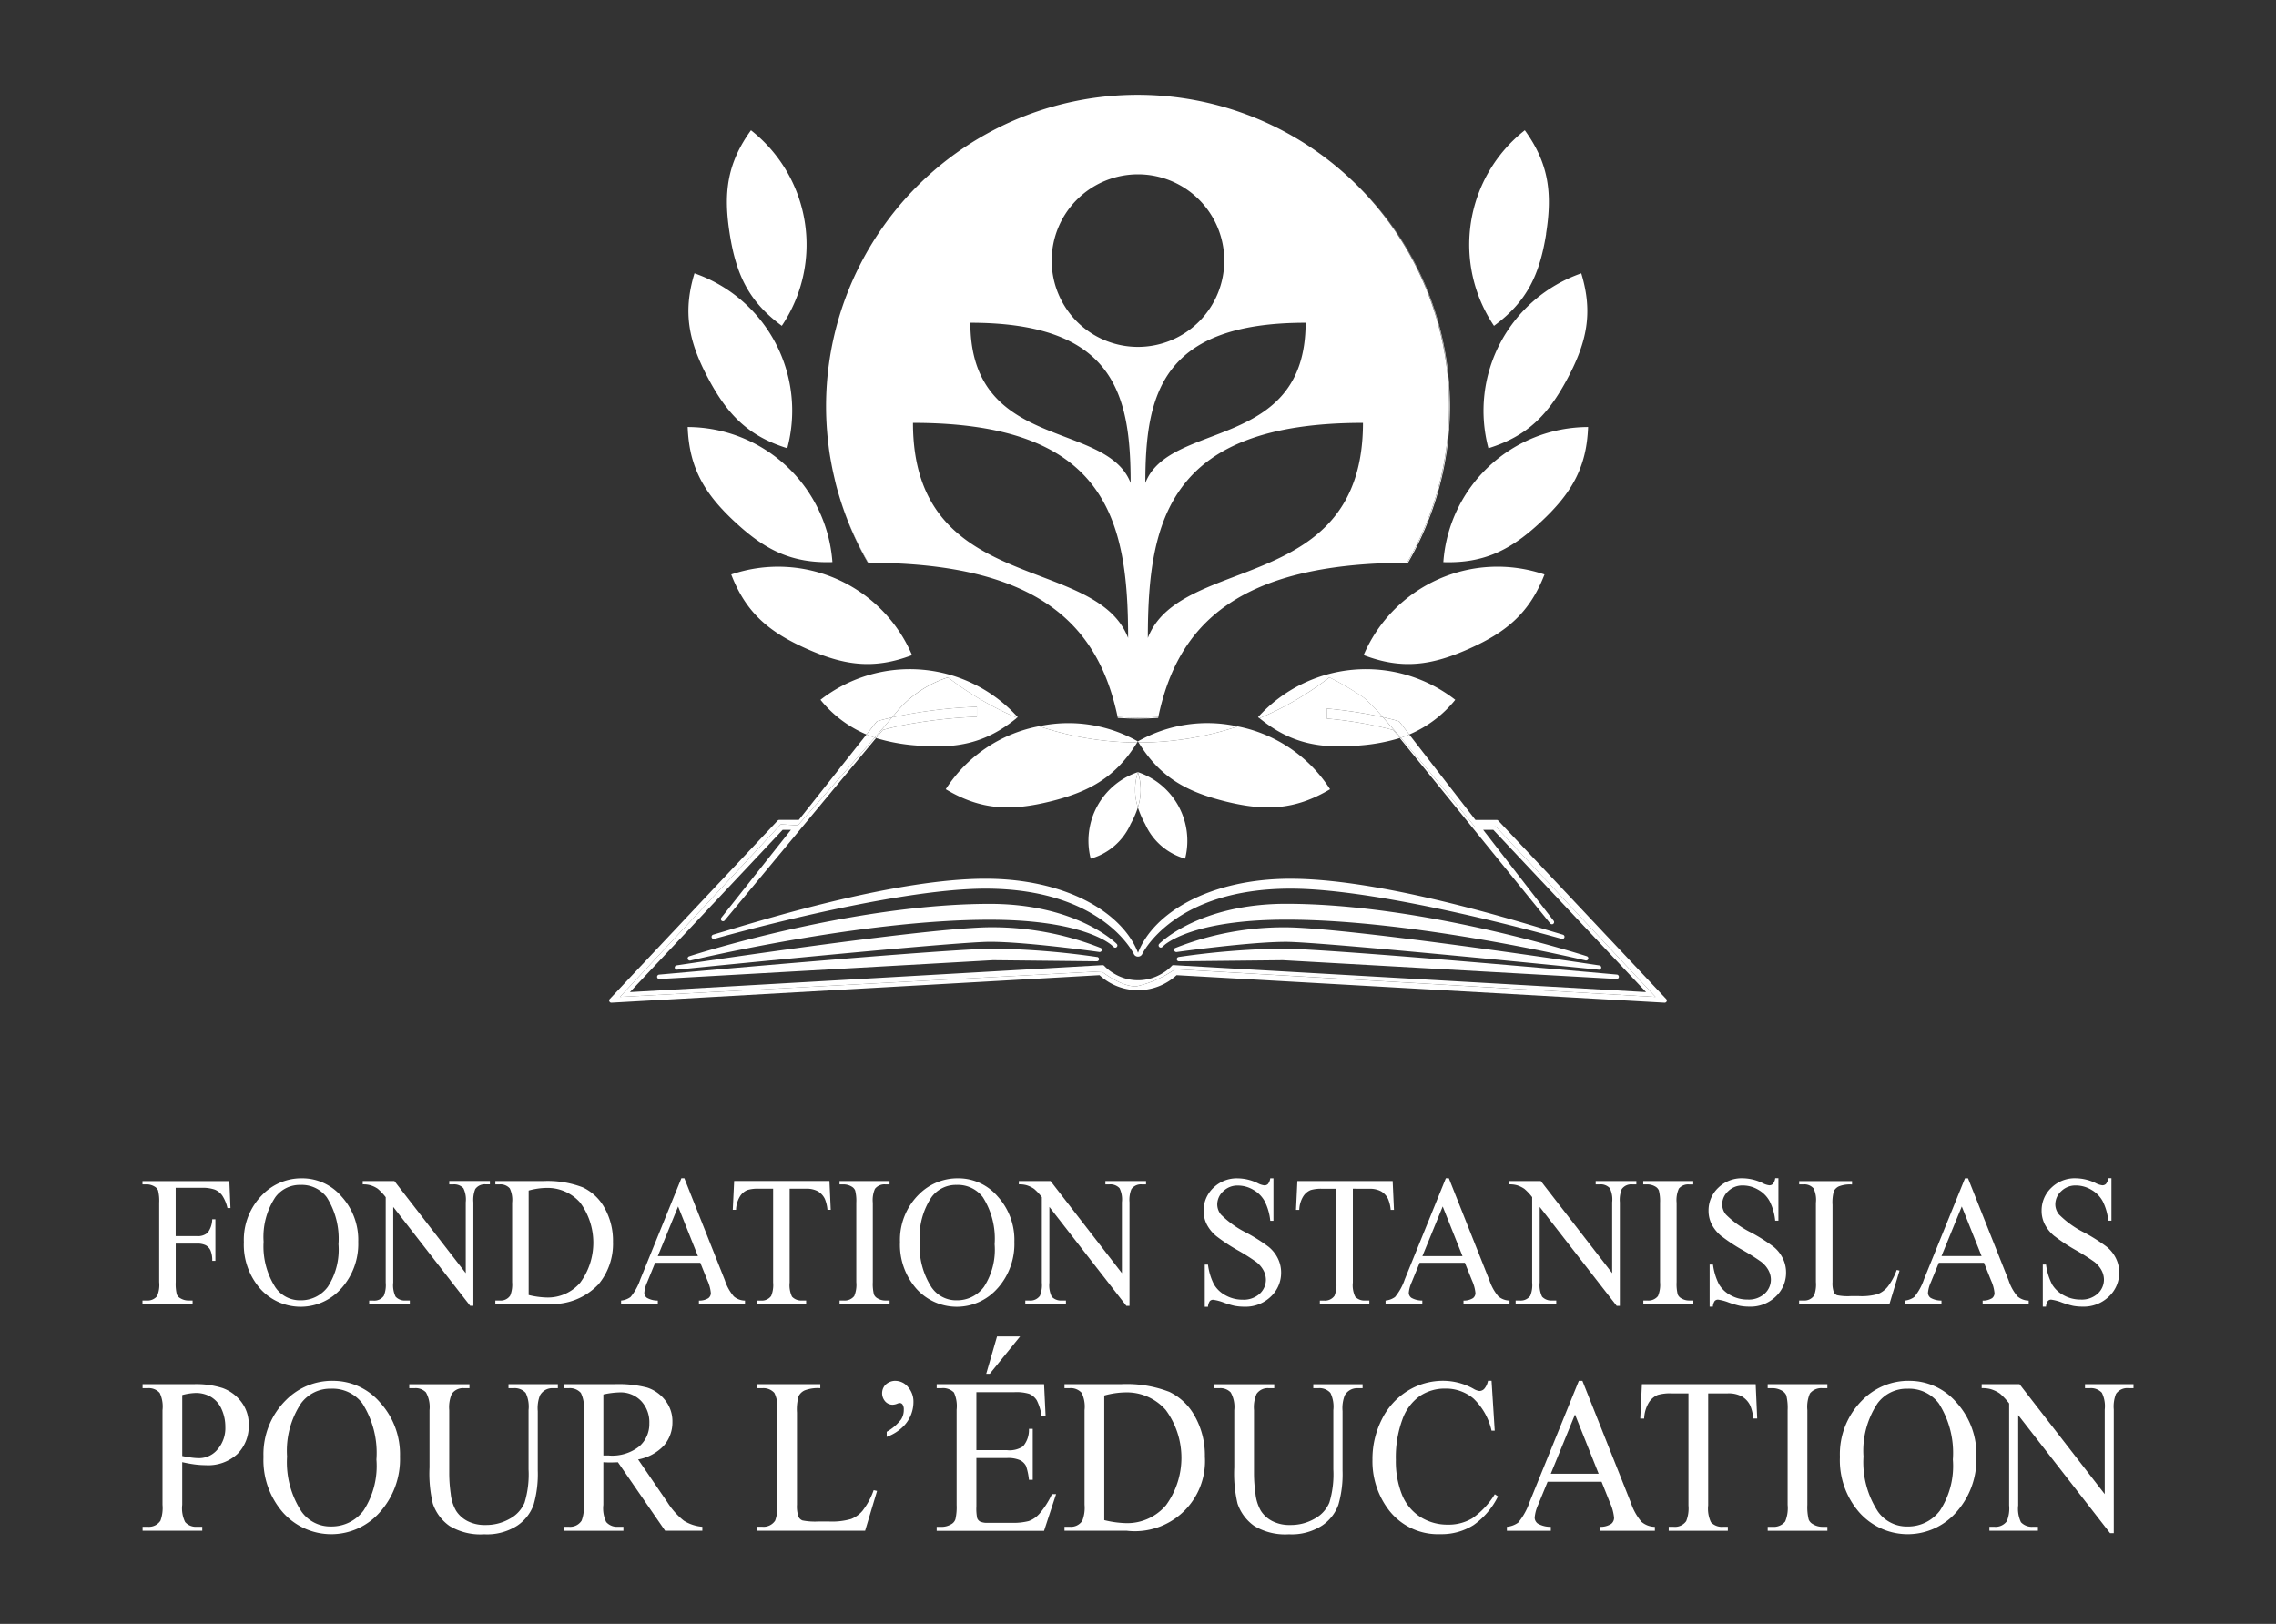 <?xml version="1.0" encoding="utf-8"?><svg xmlns="http://www.w3.org/2000/svg" xmlns:xlink="http://www.w3.org/1999/xlink" width="192" height="137" viewBox="0 0 192 137">
  <rect x="0" y="0" width="192" height="137" fill="#333333" stroke="none"/>
  <defs>
    <clipPath id="clip-path">
      <rect id="Rectangle_1122" data-name="Rectangle 1122" width="192" height="137" transform="translate(660 108)" fill="#fff" stroke="#707070" stroke-width="1"/>
    </clipPath>
    <clipPath id="clip-path-2">
      <rect id="Rectangle_857" data-name="Rectangle 857" width="167.961" height="121.44" fill="#fff"/>
    </clipPath>
  </defs>
  <g id="Groupe_de_masques_17" data-name="Groupe de masques 17" transform="translate(-660 -108)" clip-path="url(#clip-path)">
    <g id="Groupe_4147" data-name="Groupe 4147" transform="translate(672.02 116)">
      <g id="Groupe_4146" data-name="Groupe 4146" clip-path="url(#clip-path-2)">
        <path id="Tracé_38640" data-name="Tracé 38640" d="M4.228,127.8H3.873a1.313,1.313,0,0,1-.669-.184.672.672,0,0,1-.307-.328,3.662,3.662,0,0,1-.093-1.041V123H4.6a1.57,1.57,0,0,1,.743.141.971.971,0,0,1,.393.425,2.156,2.156,0,0,1,.149.886h.267v-3.508H5.884a1.959,1.959,0,0,1-.383,1.134,1.235,1.235,0,0,1-.9.287H2.8v-4.074h2.17a3.145,3.145,0,0,1,1.138.153,1.467,1.467,0,0,1,.619.493A3.232,3.232,0,0,1,7.168,120h.255l-.095-2.277H0V118H.35a1.3,1.3,0,0,1,.666.183.679.679,0,0,1,.3.329,3.693,3.693,0,0,1,.093,1.04v6.695a2.435,2.435,0,0,1-.173,1.178,1.026,1.026,0,0,1-.885.375H0v.282H4.228Z" transform="translate(0 -26.08)" fill="#fff"/>
        <path id="Tracé_38641" data-name="Tracé 38641" d="M19.216,126.7a5.606,5.606,0,0,0,1.418-3.92,5.436,5.436,0,0,0-1.407-3.825,4.361,4.361,0,0,0-3.322-1.533,4.594,4.594,0,0,0-3.319,1.351,5.382,5.382,0,0,0-1.6,4.029,5.633,5.633,0,0,0,1.384,3.937,4.571,4.571,0,0,0,6.845-.04m-5.532-.022a6.392,6.392,0,0,1-1.031-3.906,6.07,6.07,0,0,1,.992-3.762,2.55,2.55,0,0,1,2.123-1.031,2.629,2.629,0,0,1,2.208,1.038,6.539,6.539,0,0,1,.993,3.968,5.772,5.772,0,0,1-.9,3.593,2.807,2.807,0,0,1-2.291,1.138,2.5,2.5,0,0,1-2.091-1.039" transform="translate(-2.434 -26.012)" fill="#fff"/>
        <path id="Tracé_38642" data-name="Tracé 38642" d="M25.153,118.387a4.514,4.514,0,0,1,.652.694v7.209a2.406,2.406,0,0,1-.161,1.116.982.982,0,0,1-.891.4h-.343v.282h3.428V127.8H27.49a1.06,1.06,0,0,1-.85-.322,2.2,2.2,0,0,1-.2-1.193v-6.383l6.492,8.346H33.2v-8.735a2.445,2.445,0,0,1,.158-1.116.981.981,0,0,1,.886-.4h.35v-.283H31.165V118h.342a1.055,1.055,0,0,1,.85.321,2.178,2.178,0,0,1,.2,1.193v5.976l-6.021-7.773H23.865V118a2.176,2.176,0,0,1,.638.07,2.246,2.246,0,0,1,.65.313" transform="translate(-5.287 -26.079)" fill="#fff"/>
        <path id="Tracé_38643" data-name="Tracé 38643" d="M46.911,126.465a5.345,5.345,0,0,0,1.25-3.615,5.642,5.642,0,0,0-.7-2.843,4.083,4.083,0,0,0-1.853-1.758,8.335,8.335,0,0,0-3.358-.528H38.239V118h.372a1.037,1.037,0,0,1,.843.337,2.243,2.243,0,0,1,.2,1.215v6.695a2.508,2.508,0,0,1-.16,1.132.96.96,0,0,1-.885.421h-.372v.282h4.4a5.337,5.337,0,0,0,4.271-1.621m-5.86.872v-8.813a5.865,5.865,0,0,1,1.488-.222,3.661,3.661,0,0,1,2.855,1.239,5.7,5.7,0,0,1,0,6.764,3.588,3.588,0,0,1-2.8,1.246,7.081,7.081,0,0,1-1.548-.213" transform="translate(-8.471 -26.079)" fill="#fff"/>
        <path id="Tracé_38644" data-name="Tracé 38644" d="M60.625,126.04,57.2,117.417h-.253l-3.463,8.53a4.724,4.724,0,0,1-.822,1.49,1.618,1.618,0,0,1-.8.3v.283h3.1v-.283a1.813,1.813,0,0,1-.927-.234.532.532,0,0,1-.214-.416,2.7,2.7,0,0,1,.244-.9l.669-1.636h3.813l.6,1.492a3.3,3.3,0,0,1,.288,1.062.542.542,0,0,1-.206.428,1.415,1.415,0,0,1-.8.206v.283h3.887v-.283a1.482,1.482,0,0,1-.94-.349,3.964,3.964,0,0,1-.753-1.348m-5.663-2.057,1.713-4.187,1.671,4.187Z" transform="translate(-11.489 -26.012)" fill="#fff"/>
        <path id="Tracé_38645" data-name="Tracé 38645" d="M67.215,127.405a.976.976,0,0,1-.884.4h-.349v.282h4.175V127.8h-.343a1.058,1.058,0,0,1-.848-.322,2.225,2.225,0,0,1-.2-1.193v-7.918h1.388a1.979,1.979,0,0,1,.983.21,1.484,1.484,0,0,1,.6.653,3.016,3.016,0,0,1,.218.917h.277l-.108-2.43h-8.04l-.117,2.43h.275a2.361,2.361,0,0,1,.322-1.116,1.336,1.336,0,0,1,.646-.557,3.124,3.124,0,0,1,.979-.107h1.183v7.918a2.413,2.413,0,0,1-.16,1.116" transform="translate(-14.172 -26.08)" fill="#fff"/>
        <path id="Tracé_38646" data-name="Tracé 38646" d="M78.521,118.379A1.02,1.02,0,0,1,79.4,118h.356v-.283H75.537V118h.347a1.347,1.347,0,0,1,.67.183.679.679,0,0,1,.3.329,3.545,3.545,0,0,1,.095,1.04v6.695a2.441,2.441,0,0,1-.174,1.178,1.029,1.029,0,0,1-.887.375h-.347v.282h4.218V127.8H79.4a1.288,1.288,0,0,1-.662-.184.665.665,0,0,1-.3-.328,3.608,3.608,0,0,1-.095-1.041v-6.695a2.364,2.364,0,0,1,.181-1.177" transform="translate(-16.734 -26.079)" fill="#fff"/>
        <path id="Tracé_38647" data-name="Tracé 38647" d="M90.323,126.7a5.615,5.615,0,0,0,1.415-3.92,5.445,5.445,0,0,0-1.405-3.825,4.368,4.368,0,0,0-3.324-1.533,4.6,4.6,0,0,0-3.319,1.351,5.387,5.387,0,0,0-1.6,4.029,5.625,5.625,0,0,0,1.383,3.937,4.573,4.573,0,0,0,6.847-.04m-5.533-.022a6.386,6.386,0,0,1-1.033-3.906,6.064,6.064,0,0,1,.995-3.762,2.55,2.55,0,0,1,2.121-1.031,2.63,2.63,0,0,1,2.209,1.038,6.528,6.528,0,0,1,.993,3.968,5.761,5.761,0,0,1-.9,3.593,2.8,2.8,0,0,1-2.289,1.138,2.5,2.5,0,0,1-2.091-1.039" transform="translate(-18.187 -26.012)" fill="#fff"/>
        <path id="Tracé_38648" data-name="Tracé 38648" d="M104.04,128.254h.262v-8.736a2.419,2.419,0,0,1,.16-1.116.979.979,0,0,1,.885-.4h.35v-.283h-3.428V118h.343a1.052,1.052,0,0,1,.849.321,2.16,2.16,0,0,1,.2,1.193v5.977l-6.019-7.773H94.968V118a2.21,2.21,0,0,1,.641.069,2.3,2.3,0,0,1,.649.314,4.491,4.491,0,0,1,.649.694v7.209a2.407,2.407,0,0,1-.16,1.115.984.984,0,0,1-.894.4h-.341v.283h3.428V127.8h-.349a1.059,1.059,0,0,1-.848-.321,2.2,2.2,0,0,1-.2-1.193v-6.383Z" transform="translate(-21.039 -26.08)" fill="#fff"/>
        <path id="Tracé_38649" data-name="Tracé 38649" d="M117.625,128.185a4.385,4.385,0,0,0,.8.07,3.054,3.054,0,0,0,2.234-.853,2.748,2.748,0,0,0,.868-2.028,2.693,2.693,0,0,0-.272-1.186,2.928,2.928,0,0,0-.776-.982,14.721,14.721,0,0,0-1.885-1.195,8.088,8.088,0,0,1-2.142-1.53,1.347,1.347,0,0,1-.313-.863,1.511,1.511,0,0,1,.5-1.1,1.7,1.7,0,0,1,1.247-.487,2.556,2.556,0,0,1,1.294.36,2.45,2.45,0,0,1,.962.971,4.627,4.627,0,0,1,.469,1.642h.269v-3.584h-.269a1,1,0,0,1-.191.478.425.425,0,0,1-.31.118,1.633,1.633,0,0,1-.572-.191,3.98,3.98,0,0,0-1.663-.4,2.827,2.827,0,0,0-2.072.806,2.622,2.622,0,0,0-.813,1.923,2.511,2.511,0,0,0,.277,1.177,3.178,3.178,0,0,0,.809.979,14.956,14.956,0,0,0,1.8,1.187,17.349,17.349,0,0,1,1.544.976,2.213,2.213,0,0,1,.623.726,1.689,1.689,0,0,1,.2.771,1.607,1.607,0,0,1-.525,1.193,2,2,0,0,1-1.435.5,2.892,2.892,0,0,1-1.442-.366,2.485,2.485,0,0,1-.977-.922,5.108,5.108,0,0,1-.507-1.67h-.272v3.554h.272a.966.966,0,0,1,.153-.475.376.376,0,0,1,.288-.114,4.022,4.022,0,0,1,.9.241,7.558,7.558,0,0,0,.933.278" transform="translate(-25.474 -26.012)" fill="#fff"/>
        <path id="Tracé_38650" data-name="Tracé 38650" d="M131.187,118.372a1.992,1.992,0,0,1,.983.21,1.486,1.486,0,0,1,.6.654,2.951,2.951,0,0,1,.217.916h.278l-.11-2.43h-8.039l-.115,2.43h.274a2.34,2.34,0,0,1,.322-1.116,1.339,1.339,0,0,1,.646-.557,3.12,3.12,0,0,1,.981-.107h1.182v7.919a2.406,2.406,0,0,1-.16,1.115.977.977,0,0,1-.884.4h-.35v.283h4.176V127.8h-.342a1.061,1.061,0,0,1-.849-.321,2.213,2.213,0,0,1-.2-1.193v-7.919Z" transform="translate(-27.692 -26.08)" fill="#fff"/>
        <path id="Tracé_38651" data-name="Tracé 38651" d="M141.282,127.736v.283h3.882v-.283a1.482,1.482,0,0,1-.938-.349,4.033,4.033,0,0,1-.753-1.348l-3.427-8.623h-.253l-3.465,8.53a4.742,4.742,0,0,1-.821,1.49,1.621,1.621,0,0,1-.8.3v.283h3.1v-.283a1.818,1.818,0,0,1-.927-.234.534.534,0,0,1-.214-.416,2.731,2.731,0,0,1,.245-.9l.669-1.636H141.4l.6,1.492a3.338,3.338,0,0,1,.29,1.062.547.547,0,0,1-.206.428,1.417,1.417,0,0,1-.8.206m-3.47-3.754,1.713-4.187,1.67,4.187Z" transform="translate(-29.843 -26.012)" fill="#fff"/>
        <path id="Tracé_38652" data-name="Tracé 38652" d="M157.174,128.254h.264v-8.736a2.426,2.426,0,0,1,.158-1.116.98.98,0,0,1,.884-.4h.35v-.283H155.4V118h.343a1.044,1.044,0,0,1,.848.321,2.146,2.146,0,0,1,.2,1.193v5.977l-6.021-7.773H148.1V118a2.192,2.192,0,0,1,.641.069,2.279,2.279,0,0,1,.649.314,4.4,4.4,0,0,1,.651.694v7.209a2.421,2.421,0,0,1-.159,1.115.988.988,0,0,1-.894.4h-.341v.283h3.427V127.8h-.347a1.058,1.058,0,0,1-.849-.321,2.2,2.2,0,0,1-.2-1.193v-6.383Z" transform="translate(-32.81 -26.08)" fill="#fff"/>
        <path id="Tracé_38653" data-name="Tracé 38653" d="M165.615,118.379a1.02,1.02,0,0,1,.877-.375h.357v-.283h-4.219V118h.349a1.343,1.343,0,0,1,.669.183.679.679,0,0,1,.3.329,3.536,3.536,0,0,1,.1,1.04v6.695a2.448,2.448,0,0,1-.175,1.178,1.026,1.026,0,0,1-.886.375h-.349v.282h4.219V127.8h-.357a1.287,1.287,0,0,1-.66-.184.669.669,0,0,1-.3-.328,3.589,3.589,0,0,1-.094-1.041v-6.695a2.376,2.376,0,0,1,.18-1.177" transform="translate(-36.029 -26.079)" fill="#fff"/>
        <path id="Tracé_38654" data-name="Tracé 38654" d="M170.8,122.3a14.836,14.836,0,0,0,1.8,1.187,17.541,17.541,0,0,1,1.544.976,2.259,2.259,0,0,1,.623.726,1.677,1.677,0,0,1,.2.771,1.6,1.6,0,0,1-.526,1.193,1.987,1.987,0,0,1-1.433.5,2.9,2.9,0,0,1-1.443-.366,2.5,2.5,0,0,1-.976-.921,5.138,5.138,0,0,1-.507-1.671H169.8v3.555h.272a.965.965,0,0,1,.153-.476.376.376,0,0,1,.288-.114,4,4,0,0,1,.9.241,7.81,7.81,0,0,0,.933.278,4.419,4.419,0,0,0,.8.071,3.055,3.055,0,0,0,2.233-.854,2.745,2.745,0,0,0,.868-2.028,2.692,2.692,0,0,0-.272-1.186,2.9,2.9,0,0,0-.777-.982,14.844,14.844,0,0,0-1.884-1.195,8.086,8.086,0,0,1-2.143-1.529,1.355,1.355,0,0,1-.313-.864,1.511,1.511,0,0,1,.5-1.1,1.705,1.705,0,0,1,1.248-.487,2.558,2.558,0,0,1,1.293.36,2.46,2.46,0,0,1,.962.971,4.6,4.6,0,0,1,.469,1.642h.271v-3.584h-.271a.98.98,0,0,1-.192.478.42.42,0,0,1-.311.118,1.633,1.633,0,0,1-.572-.191,3.986,3.986,0,0,0-1.662-.4,2.82,2.82,0,0,0-2.071.806,2.615,2.615,0,0,0-.814,1.922,2.529,2.529,0,0,0,.276,1.177,3.209,3.209,0,0,0,.811.979" transform="translate(-37.597 -26.012)" fill="#fff"/>
        <path id="Tracé_38655" data-name="Tracé 38655" d="M187.993,125.275l-.239-.054A5.128,5.128,0,0,1,187,126.63a2.067,2.067,0,0,1-.834.624,4.945,4.945,0,0,1-1.591.176h-.716a4.515,4.515,0,0,1-1.136-.077.523.523,0,0,1-.268-.237,2.219,2.219,0,0,1-.115-.872v-6.511a3.5,3.5,0,0,1,.115-1.17.915.915,0,0,1,.431-.4,2.613,2.613,0,0,1,1.1-.153v-.283h-4.459V118h.372a1.033,1.033,0,0,1,.839.337,2.221,2.221,0,0,1,.2,1.215v6.687a2.611,2.611,0,0,1-.151,1.132.978.978,0,0,1-.893.429h-.372v.282h7.625Z" transform="translate(-39.771 -26.08)" fill="#fff"/>
        <path id="Tracé_38656" data-name="Tracé 38656" d="M194.066,127.737a1.8,1.8,0,0,1-.926-.234.531.531,0,0,1-.213-.416,2.7,2.7,0,0,1,.244-.9l.669-1.636h3.814l.595,1.492a3.3,3.3,0,0,1,.29,1.063.545.545,0,0,1-.2.427,1.418,1.418,0,0,1-.8.206v.283h3.885v-.283a1.478,1.478,0,0,1-.939-.349,3.966,3.966,0,0,1-.752-1.348l-3.428-8.622h-.255l-3.462,8.53a4.69,4.69,0,0,1-.822,1.49,1.631,1.631,0,0,1-.8.3v.283h3.1Zm1.713-7.941,1.671,4.187h-3.383Z" transform="translate(-42.306 -26.012)" fill="#fff"/>
        <path id="Tracé_38657" data-name="Tracé 38657" d="M206.891,122.3a14.9,14.9,0,0,0,1.8,1.187,18.142,18.142,0,0,1,1.547.976,2.263,2.263,0,0,1,.621.726,1.7,1.7,0,0,1,.2.771,1.6,1.6,0,0,1-.525,1.193,1.993,1.993,0,0,1-1.435.5,2.894,2.894,0,0,1-1.442-.366,2.5,2.5,0,0,1-.978-.921,5.158,5.158,0,0,1-.507-1.671H205.9v3.555h.271a.962.962,0,0,1,.155-.476.373.373,0,0,1,.287-.114,4.019,4.019,0,0,1,.9.241,7.638,7.638,0,0,0,.933.278,4.4,4.4,0,0,0,.8.071,3.054,3.054,0,0,0,2.233-.854,2.747,2.747,0,0,0,.867-2.028,2.7,2.7,0,0,0-.272-1.186,2.92,2.92,0,0,0-.777-.982,14.7,14.7,0,0,0-1.885-1.195,8.07,8.07,0,0,1-2.142-1.529,1.352,1.352,0,0,1-.314-.864,1.513,1.513,0,0,1,.494-1.1,1.709,1.709,0,0,1,1.247-.487,2.561,2.561,0,0,1,1.295.36,2.467,2.467,0,0,1,.963.971,4.629,4.629,0,0,1,.467,1.642h.269v-3.584h-.269a.974.974,0,0,1-.19.478.428.428,0,0,1-.311.118,1.619,1.619,0,0,1-.572-.191,3.987,3.987,0,0,0-1.664-.4,2.823,2.823,0,0,0-2.071.806,2.624,2.624,0,0,0-.813,1.922,2.5,2.5,0,0,0,.278,1.177,3.189,3.189,0,0,0,.809.979" transform="translate(-45.593 -26.012)" fill="#fff"/>
        <path id="Tracé_38658" data-name="Tracé 38658" d="M6.808,140.076a7.271,7.271,0,0,0-2.489-.342H.012v.336H.451a1.233,1.233,0,0,1,1.006.4,2.706,2.706,0,0,1,.235,1.451v7.99a3.1,3.1,0,0,1-.174,1.342,1.16,1.16,0,0,1-1.066.511H.012v.336H5.046v-.336H4.6a1.21,1.21,0,0,1-1-.4,2.624,2.624,0,0,1-.244-1.452v-3.6c.375.087.729.149,1.056.193a7.329,7.329,0,0,0,.922.062,3.63,3.63,0,0,0,2.683-.95,3.327,3.327,0,0,0,.949-2.462,3.079,3.079,0,0,0-.624-1.924,3.434,3.434,0,0,0-1.534-1.153m-.474,5.162a2.018,2.018,0,0,1-1.555.735,5.076,5.076,0,0,1-.609-.044c-.235-.03-.508-.076-.813-.138v-5.143a4.814,4.814,0,0,1,1.137-.175,2.485,2.485,0,0,1,1.3.342,2.243,2.243,0,0,1,.887,1.031,3.574,3.574,0,0,1,.311,1.489,2.743,2.743,0,0,1-.655,1.9" transform="translate(-0.003 -30.956)" fill="#fff"/>
        <path id="Tracé_38659" data-name="Tracé 38659" d="M18.982,139.369a5.473,5.473,0,0,0-3.961,1.615,6.422,6.422,0,0,0-1.908,4.807,6.717,6.717,0,0,0,1.652,4.7,5.455,5.455,0,0,0,8.17-.043,6.7,6.7,0,0,0,1.692-4.682,6.5,6.5,0,0,0-1.678-4.566,5.213,5.213,0,0,0-3.966-1.829M21.563,150.3a3.351,3.351,0,0,1-2.736,1.357,2.975,2.975,0,0,1-2.495-1.24,7.616,7.616,0,0,1-1.231-4.66,7.248,7.248,0,0,1,1.183-4.491,3.046,3.046,0,0,1,2.533-1.232,3.141,3.141,0,0,1,2.636,1.241,7.794,7.794,0,0,1,1.186,4.735,6.892,6.892,0,0,1-1.077,4.289" transform="translate(-2.905 -30.875)" fill="#fff"/>
        <path id="Tracé_38660" data-name="Tracé 38660" d="M37.28,140.07h.444a1.242,1.242,0,0,1,1.007.4,2.7,2.7,0,0,1,.241,1.451v5.008a8.18,8.18,0,0,1-.336,2.8,2.756,2.756,0,0,1-1.244,1.357,4.013,4.013,0,0,1-2.061.528,3.168,3.168,0,0,1-1.521-.336,2.51,2.51,0,0,1-.948-.859,3.584,3.584,0,0,1-.456-1.45,12.327,12.327,0,0,1-.125-1.652v-5.392a2.832,2.832,0,0,1,.214-1.37,1.151,1.151,0,0,1,1.042-.483h.449v-.336H28.907v.336h.445a1.2,1.2,0,0,1,.965.355,2.526,2.526,0,0,1,.3,1.5v4.836a10.9,10.9,0,0,0,.279,3.046,3.767,3.767,0,0,0,1.414,1.889,5.049,5.049,0,0,0,2.918.7,4.725,4.725,0,0,0,2.8-.735A3.586,3.586,0,0,0,39.4,149.9a9.326,9.326,0,0,0,.349-2.888V142a2.959,2.959,0,0,1,.183-1.315A1.182,1.182,0,0,1,41,140.07h.444v-.336H37.28Z" transform="translate(-6.404 -30.956)" fill="#fff"/>
        <path id="Tracé_38661" data-name="Tracé 38661" d="M54.346,149.632l-2.426-3.548a3.936,3.936,0,0,0,2.189-1.188,2.986,2.986,0,0,0,.705-1.979,2.843,2.843,0,0,0-.62-1.837,3.147,3.147,0,0,0-1.508-1.059,9.65,9.65,0,0,0-2.761-.287H45.641v.336h.445a1.237,1.237,0,0,1,1.006.4,2.657,2.657,0,0,1,.242,1.452v7.99a3.007,3.007,0,0,1-.182,1.342,1.159,1.159,0,0,1-1.066.511h-.445v.336H50.68v-.336h-.461a1.212,1.212,0,0,1-.989-.4,2.648,2.648,0,0,1-.242-1.451v-3.592c.094,0,.184.009.271.011s.169.007.241.007c.187,0,.425-.007.719-.018L54.2,152.1h3.139v-.336a3.456,3.456,0,0,1-1.558-.511,6.178,6.178,0,0,1-1.432-1.624m-4.872-3.878-.2,0c-.083,0-.176,0-.287,0V140.6a7.28,7.28,0,0,1,1.361-.174,2.4,2.4,0,0,1,1.825.726,2.612,2.612,0,0,1,.691,1.885,2.5,2.5,0,0,1-.854,1.949,3.679,3.679,0,0,1-2.536.768" transform="translate(-10.111 -30.956)" fill="#fff"/>
        <path id="Tracé_38662" data-name="Tracé 38662" d="M75.539,150.366a2.425,2.425,0,0,1-1,.742,5.824,5.824,0,0,1-1.9.211h-.856a5.433,5.433,0,0,1-1.353-.09.627.627,0,0,1-.319-.284,2.6,2.6,0,0,1-.141-1.04v-7.774a4.092,4.092,0,0,1,.141-1.393,1.07,1.07,0,0,1,.514-.483,3.118,3.118,0,0,1,1.313-.184v-.336H66.622v.336h.442a1.237,1.237,0,0,1,1,.4,2.653,2.653,0,0,1,.242,1.452V149.9a3.117,3.117,0,0,1-.179,1.351,1.168,1.168,0,0,1-1.066.511h-.442v.336h9.1l1.007-3.356-.286-.066a6.065,6.065,0,0,1-.9,1.685" transform="translate(-14.759 -30.956)" fill="#fff"/>
        <path id="Tracé_38663" data-name="Tracé 38663" d="M81.284,139.369a1.215,1.215,0,0,0-.864.346,1.045,1.045,0,0,0,0,1.4.839.839,0,0,0,.616.272,1.137,1.137,0,0,0,.372-.08.687.687,0,0,1,.252-.065.287.287,0,0,1,.224.139.729.729,0,0,1,.095.418,1.482,1.482,0,0,1-.227.83,3.961,3.961,0,0,1-1.213,1.04v.429a3.779,3.779,0,0,0,1.484-.968,2.917,2.917,0,0,0,.771-1.961,1.857,1.857,0,0,0-.462-1.282,1.386,1.386,0,0,0-1.048-.515" transform="translate(-17.757 -30.875)" fill="#fff"/>
        <path id="Tracé_38664" data-name="Tracé 38664" d="M94.69,150.709a2.163,2.163,0,0,1-.866.575,5.187,5.187,0,0,1-1.45.146H90.382a1.4,1.4,0,0,1-.66-.106.562.562,0,0,1-.242-.283,4.024,4.024,0,0,1-.068-1v-4.078H92a2.479,2.479,0,0,1,1.09.182,1.116,1.116,0,0,1,.514.5,5.2,5.2,0,0,1,.243,1.156h.32v-4.3h-.32a2.13,2.13,0,0,1-.5,1.478A2.035,2.035,0,0,1,92,145.3H89.412v-4.893h3.222a3.756,3.756,0,0,1,1.225.139,1.388,1.388,0,0,1,.652.555,4.4,4.4,0,0,1,.406,1.34h.336l-.13-2.707H86.064v.336h.418a1.293,1.293,0,0,1,1.038.366,2.773,2.773,0,0,1,.225,1.452v8.035a4.545,4.545,0,0,1-.1,1.2.746.746,0,0,1-.376.437,1.561,1.561,0,0,1-.788.211h-.418v.337h9.058l1.016-3.1h-.349a7.031,7.031,0,0,1-1.1,1.706" transform="translate(-19.066 -30.956)" fill="#fff"/>
        <path id="Tracé_38665" data-name="Tracé 38665" d="M91.431,137.712h.3l2.558-3.147H92.343Z" transform="translate(-20.255 -29.811)" fill="#fff"/>
        <path id="Tracé_38666" data-name="Tracé 38666" d="M108.708,140.363a9.935,9.935,0,0,0-4.009-.63H99.914v.336h.444a1.238,1.238,0,0,1,1.007.4,2.682,2.682,0,0,1,.241,1.452v7.99a2.972,2.972,0,0,1-.192,1.352,1.144,1.144,0,0,1-1.056.5h-.444v.336h5.253a5.915,5.915,0,0,0,6.59-6.25,6.718,6.718,0,0,0-.837-3.392,4.851,4.851,0,0,0-2.212-2.1m-.255,9.616a4.282,4.282,0,0,1-3.337,1.486,8.525,8.525,0,0,1-1.847-.255V140.691a7,7,0,0,1,1.776-.265,4.369,4.369,0,0,1,3.407,1.481,6.809,6.809,0,0,1,0,8.073" transform="translate(-22.135 -30.956)" fill="#fff"/>
        <path id="Tracé_38667" data-name="Tracé 38667" d="M124.49,140.07h.442a1.233,1.233,0,0,1,1.006.4,2.666,2.666,0,0,1,.244,1.451v5.008a8.2,8.2,0,0,1-.336,2.8,2.772,2.772,0,0,1-1.245,1.357,4,4,0,0,1-2.061.528,3.166,3.166,0,0,1-1.523-.336,2.5,2.5,0,0,1-.947-.859,3.62,3.62,0,0,1-.457-1.45,12.447,12.447,0,0,1-.124-1.652v-5.392a2.849,2.849,0,0,1,.215-1.37,1.146,1.146,0,0,1,1.042-.483h.451v-.336h-5.081v.336h.442a1.2,1.2,0,0,1,.966.355,2.517,2.517,0,0,1,.3,1.5v4.836a11.033,11.033,0,0,0,.276,3.046,3.79,3.79,0,0,0,1.414,1.889,5.064,5.064,0,0,0,2.923.7,4.722,4.722,0,0,0,2.794-.735,3.59,3.59,0,0,0,1.379-1.761,9.3,9.3,0,0,0,.349-2.888V142a2.959,2.959,0,0,1,.183-1.315,1.181,1.181,0,0,1,1.066-.612h.442v-.336H124.49Z" transform="translate(-25.724 -30.956)" fill="#fff"/>
        <path id="Tracé_38668" data-name="Tracé 38668" d="M141.676,150.988a3.888,3.888,0,0,1-2.019.516,4.259,4.259,0,0,1-2.346-.658,4,4,0,0,1-1.54-1.888,7.585,7.585,0,0,1-.51-2.911,9.212,9.212,0,0,1,.545-3.4,4.088,4.088,0,0,1,1.486-2,3.753,3.753,0,0,1,2.114-.622,3.614,3.614,0,0,1,2.394.83,5.368,5.368,0,0,1,1.533,2.718h.268l-.268-4.206h-.3a1.464,1.464,0,0,1-.32.684.569.569,0,0,1-.409.175,1.323,1.323,0,0,1-.52-.2,5.3,5.3,0,0,0-2.516-.659,5.65,5.65,0,0,0-3.021.853,5.889,5.889,0,0,0-2.168,2.4,7.38,7.38,0,0,0-.792,3.405,6.778,6.778,0,0,0,1.2,4,5.22,5.22,0,0,0,4.528,2.281,5.041,5.041,0,0,0,2.8-.766,6.4,6.4,0,0,0,2.062-2.419l-.269-.182a6.8,6.8,0,0,1-1.925,2.048" transform="translate(-29.528 -30.875)" fill="#fff"/>
        <path id="Tracé_38669" data-name="Tracé 38669" d="M158.315,149.66l-4.092-10.291h-.3l-4.136,10.182a5.611,5.611,0,0,1-.979,1.78,1.942,1.942,0,0,1-.954.356v.336h3.705v-.336a2.12,2.12,0,0,1-1.108-.28.633.633,0,0,1-.254-.494,3.252,3.252,0,0,1,.291-1.079l.8-1.951h4.552l.712,1.779a3.944,3.944,0,0,1,.343,1.269.65.65,0,0,1-.244.509,1.672,1.672,0,0,1-.951.248v.336h4.637v-.336a1.767,1.767,0,0,1-1.122-.416,4.766,4.766,0,0,1-.9-1.609m-6.759-2.454,2.044-5,1.994,5Z" transform="translate(-32.754 -30.875)" fill="#fff"/>
        <path id="Tracé_38670" data-name="Tracé 38670" d="M162.446,139.734l-.139,2.9h.329a2.8,2.8,0,0,1,.384-1.332,1.616,1.616,0,0,1,.771-.665,3.8,3.8,0,0,1,1.169-.128h1.412v9.451a2.875,2.875,0,0,1-.19,1.33,1.162,1.162,0,0,1-1.056.477h-.418v.336h4.987v-.336h-.411a1.267,1.267,0,0,1-1.012-.382,2.678,2.678,0,0,1-.235-1.425v-9.451h1.658a2.375,2.375,0,0,1,1.171.251,1.788,1.788,0,0,1,.718.779,3.694,3.694,0,0,1,.258,1.094h.33l-.129-2.9Z" transform="translate(-35.957 -30.956)" fill="#fff"/>
        <path id="Tracé_38671" data-name="Tracé 38671" d="M176.115,140.07h.415a1.6,1.6,0,0,1,.8.219.836.836,0,0,1,.357.393,4.4,4.4,0,0,1,.111,1.242v7.99a2.948,2.948,0,0,1-.206,1.406,1.233,1.233,0,0,1-1.06.448h-.415v.336h5.034v-.336h-.424a1.523,1.523,0,0,1-.789-.221.774.774,0,0,1-.363-.39,4.328,4.328,0,0,1-.113-1.242v-7.99a2.861,2.861,0,0,1,.214-1.406,1.222,1.222,0,0,1,1.05-.448h.424v-.336h-5.034Z" transform="translate(-39.016 -30.956)" fill="#fff"/>
        <path id="Tracé_38672" data-name="Tracé 38672" d="M189.811,139.369a5.468,5.468,0,0,0-3.961,1.615,6.413,6.413,0,0,0-1.908,4.807,6.7,6.7,0,0,0,1.653,4.7,5.456,5.456,0,0,0,8.171-.043,6.713,6.713,0,0,0,1.69-4.682,6.5,6.5,0,0,0-1.679-4.566,5.217,5.217,0,0,0-3.965-1.829m2.58,10.931a3.351,3.351,0,0,1-2.737,1.357,2.976,2.976,0,0,1-2.493-1.24,7.615,7.615,0,0,1-1.231-4.66,7.237,7.237,0,0,1,1.186-4.491,3.045,3.045,0,0,1,2.533-1.232,3.14,3.14,0,0,1,2.634,1.241,7.783,7.783,0,0,1,1.187,4.735,6.881,6.881,0,0,1-1.079,4.289" transform="translate(-40.75 -30.875)" fill="#fff"/>
        <path id="Tracé_38673" data-name="Tracé 38673" d="M208.022,139.734v.336h.408a1.252,1.252,0,0,1,1.014.385,2.582,2.582,0,0,1,.242,1.421v7.134l-7.188-9.276h-3.192v.336a2.609,2.609,0,0,1,.764.083,2.753,2.753,0,0,1,.778.374,5.625,5.625,0,0,1,.774.83v8.6a2.861,2.861,0,0,1-.191,1.33,1.17,1.17,0,0,1-1.065.477h-.409v.336h4.093v-.336h-.416a1.264,1.264,0,0,1-1.014-.382,2.626,2.626,0,0,1-.234-1.425v-7.617l7.749,9.961h.314V141.876a2.89,2.89,0,0,1,.19-1.331,1.162,1.162,0,0,1,1.054-.475h.42v-.336Z" transform="translate(-44.154 -30.956)" fill="#fff"/>
        <path id="Tracé_38674" data-name="Tracé 38674" d="M50.754,91.95h.011l41.171-2.321a4.8,4.8,0,0,0,6.5,0L139.6,91.95h.009a.182.182,0,0,0,.134-.307l-14.17-15.053a.174.174,0,0,0-.132-.058h-1.791l-5.585-7.209c-.235.1-.469.2-.715.278,2.778,3.235,6.3,7.573,6.3,7.573l1.708-.09,13.483,14.381L98.308,89.127a9.225,9.225,0,0,1-3.235,1.439c-1.259.09-2.967-1.259-2.967-1.259L51.479,91.464,65.051,76.9l1.438.09s3.861-4.377,6.48-7.4c-.237-.079-.462-.174-.688-.269l-5.712,7.209H64.921a.181.181,0,0,0-.135.057L50.62,91.642a.178.178,0,0,0-.031.2.173.173,0,0,0,.165.106" transform="translate(-11.203 -15.357)" fill="#fff"/>
        <path id="Tracé_38675" data-name="Tracé 38675" d="M130.219,85.344a.19.19,0,0,0,.142.064.173.173,0,0,0,.114-.037.184.184,0,0,0,.03-.255l-5.944-7.67h.856L138.3,91.133l-39.86-2.274h-.008a.19.19,0,0,0-.139.058L98.215,89a3.438,3.438,0,0,1-.733.557,3.9,3.9,0,0,1-4.084,0,3.817,3.817,0,0,1-.733-.563l-.077-.078a.185.185,0,0,0-.135-.056h-.007L52.582,91.133,65.464,77.446h.7l-5.872,7.409a.19.19,0,0,0,.028.26.187.187,0,0,0,.114.038.183.183,0,0,0,.143-.066L73.345,69.7c-.038-.012-.079-.021-.118-.033-2.619,3.024-6.48,7.4-6.48,7.4l-1.438-.09L51.737,91.541l40.627-2.157s1.708,1.348,2.967,1.259A9.225,9.225,0,0,0,98.566,89.2L139.1,91.541,125.622,77.159l-1.708.09s-3.525-4.338-6.3-7.573c-.03.009-.062.015-.09.024Z" transform="translate(-11.462 -15.434)" fill="#fff"/>
        <path id="Tracé_38676" data-name="Tracé 38676" d="M110.414,90.832a1.917,1.917,0,0,0-.259.232.184.184,0,0,0,.013.253.192.192,0,0,0,.128.051.2.2,0,0,0,.128-.051s.082-.08.228-.206h0c.644-.5,3.252-2.1,10.253-2.1,10.825,0,25.09,3.41,25.233,3.445a.288.288,0,0,0,.041,0,.182.182,0,0,0,.177-.132.184.184,0,0,0-.121-.225c-.132-.046-13.691-4.425-25.366-4.425-6.246,0-9.583,2.412-10.457,3.152" transform="translate(-24.393 -19.424)" fill="#fff"/>
        <path id="Tracé_38677" data-name="Tracé 38677" d="M112.254,93.238a.182.182,0,0,0,.027.363l8.751-.093,28.155,1.583h.008a.182.182,0,0,0,.184-.17.187.187,0,0,0-.167-.2c-.242-.021-24.352-2.194-28.312-2.194a68.329,68.329,0,0,0-8.646.707" transform="translate(-24.834 -20.499)" fill="#fff"/>
        <path id="Tracé_38678" data-name="Tracé 38678" d="M111.9,91.956a.18.18,0,0,0-.1.216.187.187,0,0,0,.178.134.1.1,0,0,0,.026,0c.058-.009,6.139-.861,9.222-.861s26.162,2.328,26.4,2.353h.016a.181.181,0,0,0,.181-.162.176.176,0,0,0-.153-.2c-.213-.033-21.236-3.217-26.52-3.217a24.872,24.872,0,0,0-9.245,1.741" transform="translate(-24.766 -19.986)" fill="#fff"/>
        <path id="Tracé_38679" data-name="Tracé 38679" d="M92.892,93.238a68.365,68.365,0,0,0-8.647-.707c-3.963,0-28.07,2.173-28.313,2.194a.188.188,0,0,0-.167.2.186.186,0,0,0,.182.17h.011L84.1,93.507l8.763.093h0a.182.182,0,0,0,.182-.167.185.185,0,0,0-.156-.2" transform="translate(-12.354 -20.499)" fill="#fff"/>
        <path id="Tracé_38680" data-name="Tracé 38680" d="M93.6,91.956a24.907,24.907,0,0,0-9.247-1.741c-5.281,0-26.309,3.185-26.521,3.217a.181.181,0,0,0-.153.2.185.185,0,0,0,.182.162h.017c.234-.026,23.31-2.353,26.4-2.353s9.164.852,9.222.861a.114.114,0,0,0,.029,0,.185.185,0,0,0,.174-.134.178.178,0,0,0-.1-.216" transform="translate(-12.778 -19.986)" fill="#fff"/>
        <path id="Tracé_38681" data-name="Tracé 38681" d="M95.025,90.832h0c-.874-.74-4.213-3.152-10.452-3.152-11.68,0-25.235,4.379-25.369,4.425a.182.182,0,0,0-.121.225.185.185,0,0,0,.179.132c.014,0,.025,0,.041,0,.142-.035,14.406-3.445,25.232-3.445,7,0,9.612,1.6,10.252,2.1h0c.147.125.227.2.23.206a.189.189,0,0,0,.127.051.175.175,0,0,0,.125-.051.183.183,0,0,0,.014-.252,1.868,1.868,0,0,0-.258-.232" transform="translate(-13.087 -19.424)" fill="#fff"/>
        <path id="Tracé_38682" data-name="Tracé 38682" d="M61.8,89.677a.186.186,0,0,0-.125.227.182.182,0,0,0,.177.132.226.226,0,0,0,.049-.007c.148-.044,14.931-4.236,22.863-4.236,9.915,0,12.516,5.5,12.542,5.544a.37.37,0,0,0,.336.189.383.383,0,0,0,.341-.189c.023-.048,2.623-5.544,12.539-5.544,7.947,0,22.716,4.191,22.864,4.236a.22.22,0,0,0,.05.007.187.187,0,0,0,.177-.132.182.182,0,0,0-.126-.227c-.259-.077-.6-.178-1.007-.3-4.011-1.207-14.665-4.419-21.978-4.419-6.708,0-11.513,2.8-12.853,6.229a.007.007,0,0,1-.014,0C96.3,87.76,91.491,84.956,84.78,84.956h-.019c-7.291,0-17.942,3.212-21.952,4.419-.409.122-.75.225-1.013.3" transform="translate(-13.661 -18.821)" fill="#fff"/>
        <path id="Tracé_38683" data-name="Tracé 38683" d="M105.671,67.424c.005.026.012.052.017.079.564.037,1.131.062,1.7.062s1.136-.025,1.7-.062c.006-.028.013-.054.019-.083-.577.037-1.157.064-1.743.064-.568,0-1.131-.024-1.69-.06" transform="translate(-23.41 -14.936)" fill="#fff"/>
        <path id="Tracé_38684" data-name="Tracé 38684" d="M135.861,41.666h.085a26.293,26.293,0,0,0-4.194-31.79,26.281,26.281,0,0,1,4.109,31.791" transform="translate(-29.188 -2.188)" fill="#fff"/>
        <path id="Tracé_38685" data-name="Tracé 38685" d="M74.9,41.142q-.137-.582-.248-1.172c.073.394.157.784.248,1.172" transform="translate(-16.538 -8.855)" fill="#fff"/>
        <path id="Tracé_38686" data-name="Tracé 38686" d="M74.4,38.459c-.026-.177-.046-.357-.068-.536.022.179.042.358.068.536" transform="translate(-16.468 -8.401)" fill="#fff"/>
        <path id="Tracé_38687" data-name="Tracé 38687" d="M74.174,36.289c-.009-.122-.02-.244-.028-.367.008.123.019.244.028.367" transform="translate(-16.426 -7.958)" fill="#fff"/>
        <path id="Tracé_38688" data-name="Tracé 38688" d="M75.434,43.235c-.1-.318-.188-.638-.272-.961.083.323.177.642.272.961" transform="translate(-16.651 -9.365)" fill="#fff"/>
        <path id="Tracé_38689" data-name="Tracé 38689" d="M77.96,49.222h.03a26.194,26.194,0,0,1-2.33-5.233,26.2,26.2,0,0,0,2.3,5.233" transform="translate(-16.761 -9.745)" fill="#fff"/>
        <path id="Tracé_38690" data-name="Tracé 38690" d="M74.076,26.314c0,.554.021,1.1.055,1.65.008.122.018.244.028.366.03.4.072.8.12,1.192.022.179.042.358.068.536.051.356.114.707.179,1.058.073.394.156.784.248,1.172.048.208.094.416.147.622.085.322.177.642.273.961.037.125.076.25.115.374a26.194,26.194,0,0,0,2.33,5.233c14.47.011,19.432,5.358,21.033,13.011.559.035,1.121.06,1.689.06.587,0,1.167-.026,1.744-.064,1.6-7.641,6.552-12.982,20.979-13.007A26.281,26.281,0,1,0,74.076,26.314m7.332,1.361c16.318,0,18.149,8.124,18.149,18.148C96.819,38.7,81.408,42.229,81.408,27.675m4.842-8.446c12.155,0,13.52,6.052,13.52,13.517-2.039-5.308-13.52-2.675-13.52-13.517m14.971,26.594c0-10.023,1.833-18.148,18.149-18.148,0,14.553-15.412,11.02-18.149,18.148m-.211-13.077c0-7.465,1.366-13.517,13.52-13.517,0,10.842-11.482,8.209-13.52,13.517m6.658-18.758a7.279,7.279,0,1,1-7.279-7.28,7.277,7.277,0,0,1,7.279,7.28" transform="translate(-16.411 0)" fill="#fff"/>
        <path id="Tracé_38691" data-name="Tracé 38691" d="M116.287,68.373a11.889,11.889,0,0,0-8.422,1.263c.019.034.043.062.062.094h.009a26.268,26.268,0,0,0,8.351-1.358" transform="translate(-23.896 -15.087)" fill="#fff"/>
        <path id="Tracé_38692" data-name="Tracé 38692" d="M115.235,74.77c3.344.831,5.877.758,8.861-1.021a12,12,0,0,0-7.791-5.3,26.29,26.29,0,0,1-8.351,1.358h-.009c1.788,2.9,3.977,4.137,7.29,4.961" transform="translate(-23.914 -15.164)" fill="#fff"/>
        <path id="Tracé_38693" data-name="Tracé 38693" d="M129.794,64.638a15.332,15.332,0,0,1,1.614,1.653c.8.18,1.246.314,1.257.318l.057.016a.193.193,0,0,1,.1.064l.825,1.065a9.967,9.967,0,0,0,3.877-2.924,12.267,12.267,0,0,0-16.639,1.464c.04.033.079.058.119.09a26.254,26.254,0,0,0,5.9-3.444,24.06,24.06,0,0,1,2.888,1.7" transform="translate(-26.78 -13.789)" fill="#fff"/>
        <path id="Tracé_38694" data-name="Tracé 38694" d="M129.51,68.879a15.533,15.533,0,0,0,3.363-.624l-.552-.68a33.706,33.706,0,0,0-5.6-.964v-.845a37.837,37.837,0,0,1,4.724.722,15.377,15.377,0,0,0-1.614-1.652,24.06,24.06,0,0,0-2.888-1.7,26.254,26.254,0,0,1-5.9,3.444c2.623,2.139,5.089,2.595,8.474,2.3" transform="translate(-26.814 -13.988)" fill="#fff"/>
        <path id="Tracé_38695" data-name="Tracé 38695" d="M135.718,67.777l-.057-.016c-.012,0-.453-.138-1.257-.318.456.51.973,1.1,1.521,1.741.246-.081.48-.181.715-.278l-.825-1.065a.193.193,0,0,0-.1-.064" transform="translate(-29.775 -14.941)" fill="#fff"/>
        <path id="Tracé_38696" data-name="Tracé 38696" d="M128.335,66.513v.845a33.706,33.706,0,0,1,5.6.964l.552.68c.029-.009.061-.016.09-.025-.548-.638-1.065-1.23-1.521-1.741a37.68,37.68,0,0,0-4.724-.723" transform="translate(-28.431 -14.735)" fill="#fff"/>
        <path id="Tracé_38697" data-name="Tracé 38697" d="M132.332,58.592c3.247,1.237,5.751.866,8.9-.54s5.1-3.02,6.355-6.264a12.277,12.277,0,0,0-15.256,6.8" transform="translate(-29.316 -11.321)" fill="#fff"/>
        <path id="Tracé_38698" data-name="Tracé 38698" d="M153.179,36a12.275,12.275,0,0,0-12.212,11.4c3.473.111,5.723-1.055,8.243-3.41s3.841-4.517,3.969-7.989" transform="translate(-31.229 -7.974)" fill="#fff"/>
        <path id="Tracé_38699" data-name="Tracé 38699" d="M145.726,34.1c3.321-1.028,5.066-2.861,6.684-5.909s2.159-5.52,1.148-8.845A12.274,12.274,0,0,0,145.726,34.1" transform="translate(-32.185 -4.285)" fill="#fff"/>
        <path id="Tracé_38700" data-name="Tracé 38700" d="M150.25,12.575c.542-3.409.244-5.922-1.791-8.736a12.276,12.276,0,0,0-2.6,16.5c2.806-2.055,3.858-4.354,4.4-7.765" transform="translate(-31.848 -0.85)" fill="#fff"/>
        <path id="Tracé_38701" data-name="Tracé 38701" d="M105.493,69.638a11.873,11.873,0,0,0-8.332-1.281,26.255,26.255,0,0,0,8.27,1.372c.02-.032.041-.058.062-.091" transform="translate(-21.525 -15.087)" fill="#fff"/>
        <path id="Tracé_38702" data-name="Tracé 38702" d="M87.044,73.743c2.978,1.78,5.509,1.854,8.859,1.022,3.312-.824,5.5-2.064,7.287-4.965a26.255,26.255,0,0,1-8.27-1.372,12.005,12.005,0,0,0-7.876,5.315" transform="translate(-19.283 -15.159)" fill="#fff"/>
        <path id="Tracé_38703" data-name="Tracé 38703" d="M107.867,76.383a8,8,0,0,0,.621,1.422,5.258,5.258,0,0,0,3.361,2.9,6.109,6.109,0,0,0-3.981-7.3,4.846,4.846,0,0,1,0,2.974" transform="translate(-23.896 -16.263)" fill="#fff"/>
        <path id="Tracé_38704" data-name="Tracé 38704" d="M107.868,73.408Z" transform="translate(-23.897 -16.263)" fill="#fff"/>
        <path id="Tracé_38705" data-name="Tracé 38705" d="M106.053,77.8a7.976,7.976,0,0,0,.623-1.421,4.838,4.838,0,0,1,0-2.975,6.106,6.106,0,0,0-3.981,7.3,5.242,5.242,0,0,0,3.358-2.9" transform="translate(-22.705 -16.263)" fill="#fff"/>
        <line id="Ligne_32" data-name="Ligne 32" transform="translate(83.972 57.146)" fill="#7dbada"/>
        <path id="Tracé_38706" data-name="Tracé 38706" d="M107.8,76.383a4.846,4.846,0,0,0,0-2.974h0a4.836,4.836,0,0,0,0,2.974" transform="translate(-23.83 -16.263)" fill="#fff"/>
        <path id="Tracé_38707" data-name="Tracé 38707" d="M78.288,66.625l.074-.02c.009,0,.417-.125,1.147-.289.195-.23.366-.434.5-.6a9.439,9.439,0,0,1,4.218-2.779,26.242,26.242,0,0,0,5.817,3.408c.023-.019.045-.033.069-.052a12.269,12.269,0,0,0-16.64-1.464,9.946,9.946,0,0,0,3.879,2.925l.845-1.066a.185.185,0,0,1,.088-.064" transform="translate(-16.278 -13.789)" fill="#fff"/>
        <path id="Tracé_38708" data-name="Tracé 38708" d="M81.345,65.915c-.136.165-.308.369-.5.6A40.261,40.261,0,0,1,88,65.619v.838a42.028,42.028,0,0,0-5.394.56,25.15,25.15,0,0,0-2.542.555l-.566.683a15.558,15.558,0,0,0,3.361.623c3.406.3,5.879-.159,8.525-2.334a26.261,26.261,0,0,1-5.817-3.408,9.439,9.439,0,0,0-4.218,2.779" transform="translate(-17.611 -13.987)" fill="#fff"/>
        <path id="Tracé_38709" data-name="Tracé 38709" d="M80.614,67.475c-.729.164-1.138.286-1.147.289l-.074.02a.185.185,0,0,0-.088.064l-.845,1.066c.227.094.452.19.688.268.564-.652,1.069-1.239,1.467-1.707" transform="translate(-17.381 -14.948)" fill="#fff"/>
        <path id="Tracé_38710" data-name="Tracé 38710" d="M80.027,68.279a25.158,25.158,0,0,1,2.542-.555,42.029,42.029,0,0,1,5.394-.56v-.838a40.24,40.24,0,0,0-7.153.894c-.4.469-.9,1.056-1.467,1.707.038.013.079.022.118.034Z" transform="translate(-17.577 -14.694)" fill="#fff"/>
        <path id="Tracé_38711" data-name="Tracé 38711" d="M63.8,51.787c1.25,3.244,3.2,4.859,6.353,6.265s5.655,1.777,8.9.54A12.28,12.28,0,0,0,63.8,51.787" transform="translate(-14.135 -11.321)" fill="#fff"/>
        <path id="Tracé_38712" data-name="Tracé 38712" d="M63.046,43.986c2.52,2.355,4.766,3.52,8.243,3.41A12.277,12.277,0,0,0,59.079,36c.128,3.473,1.443,5.635,3.967,7.989" transform="translate(-13.088 -7.974)" fill="#fff"/>
        <path id="Tracé_38713" data-name="Tracé 38713" d="M67.5,34.1A12.269,12.269,0,0,0,59.67,19.344c-1.01,3.325-.467,5.8,1.149,8.845S64.183,33.07,67.5,34.1" transform="translate(-13.106 -4.285)" fill="#fff"/>
        <path id="Tracé_38714" data-name="Tracé 38714" d="M67.961,20.34a12.273,12.273,0,0,0-2.6-16.5c-2.036,2.814-2.33,5.327-1.794,8.736s1.59,5.71,4.4,7.765" transform="translate(-14.03 -0.85)" fill="#fff"/>
      </g>
    </g>
  </g>
</svg>
